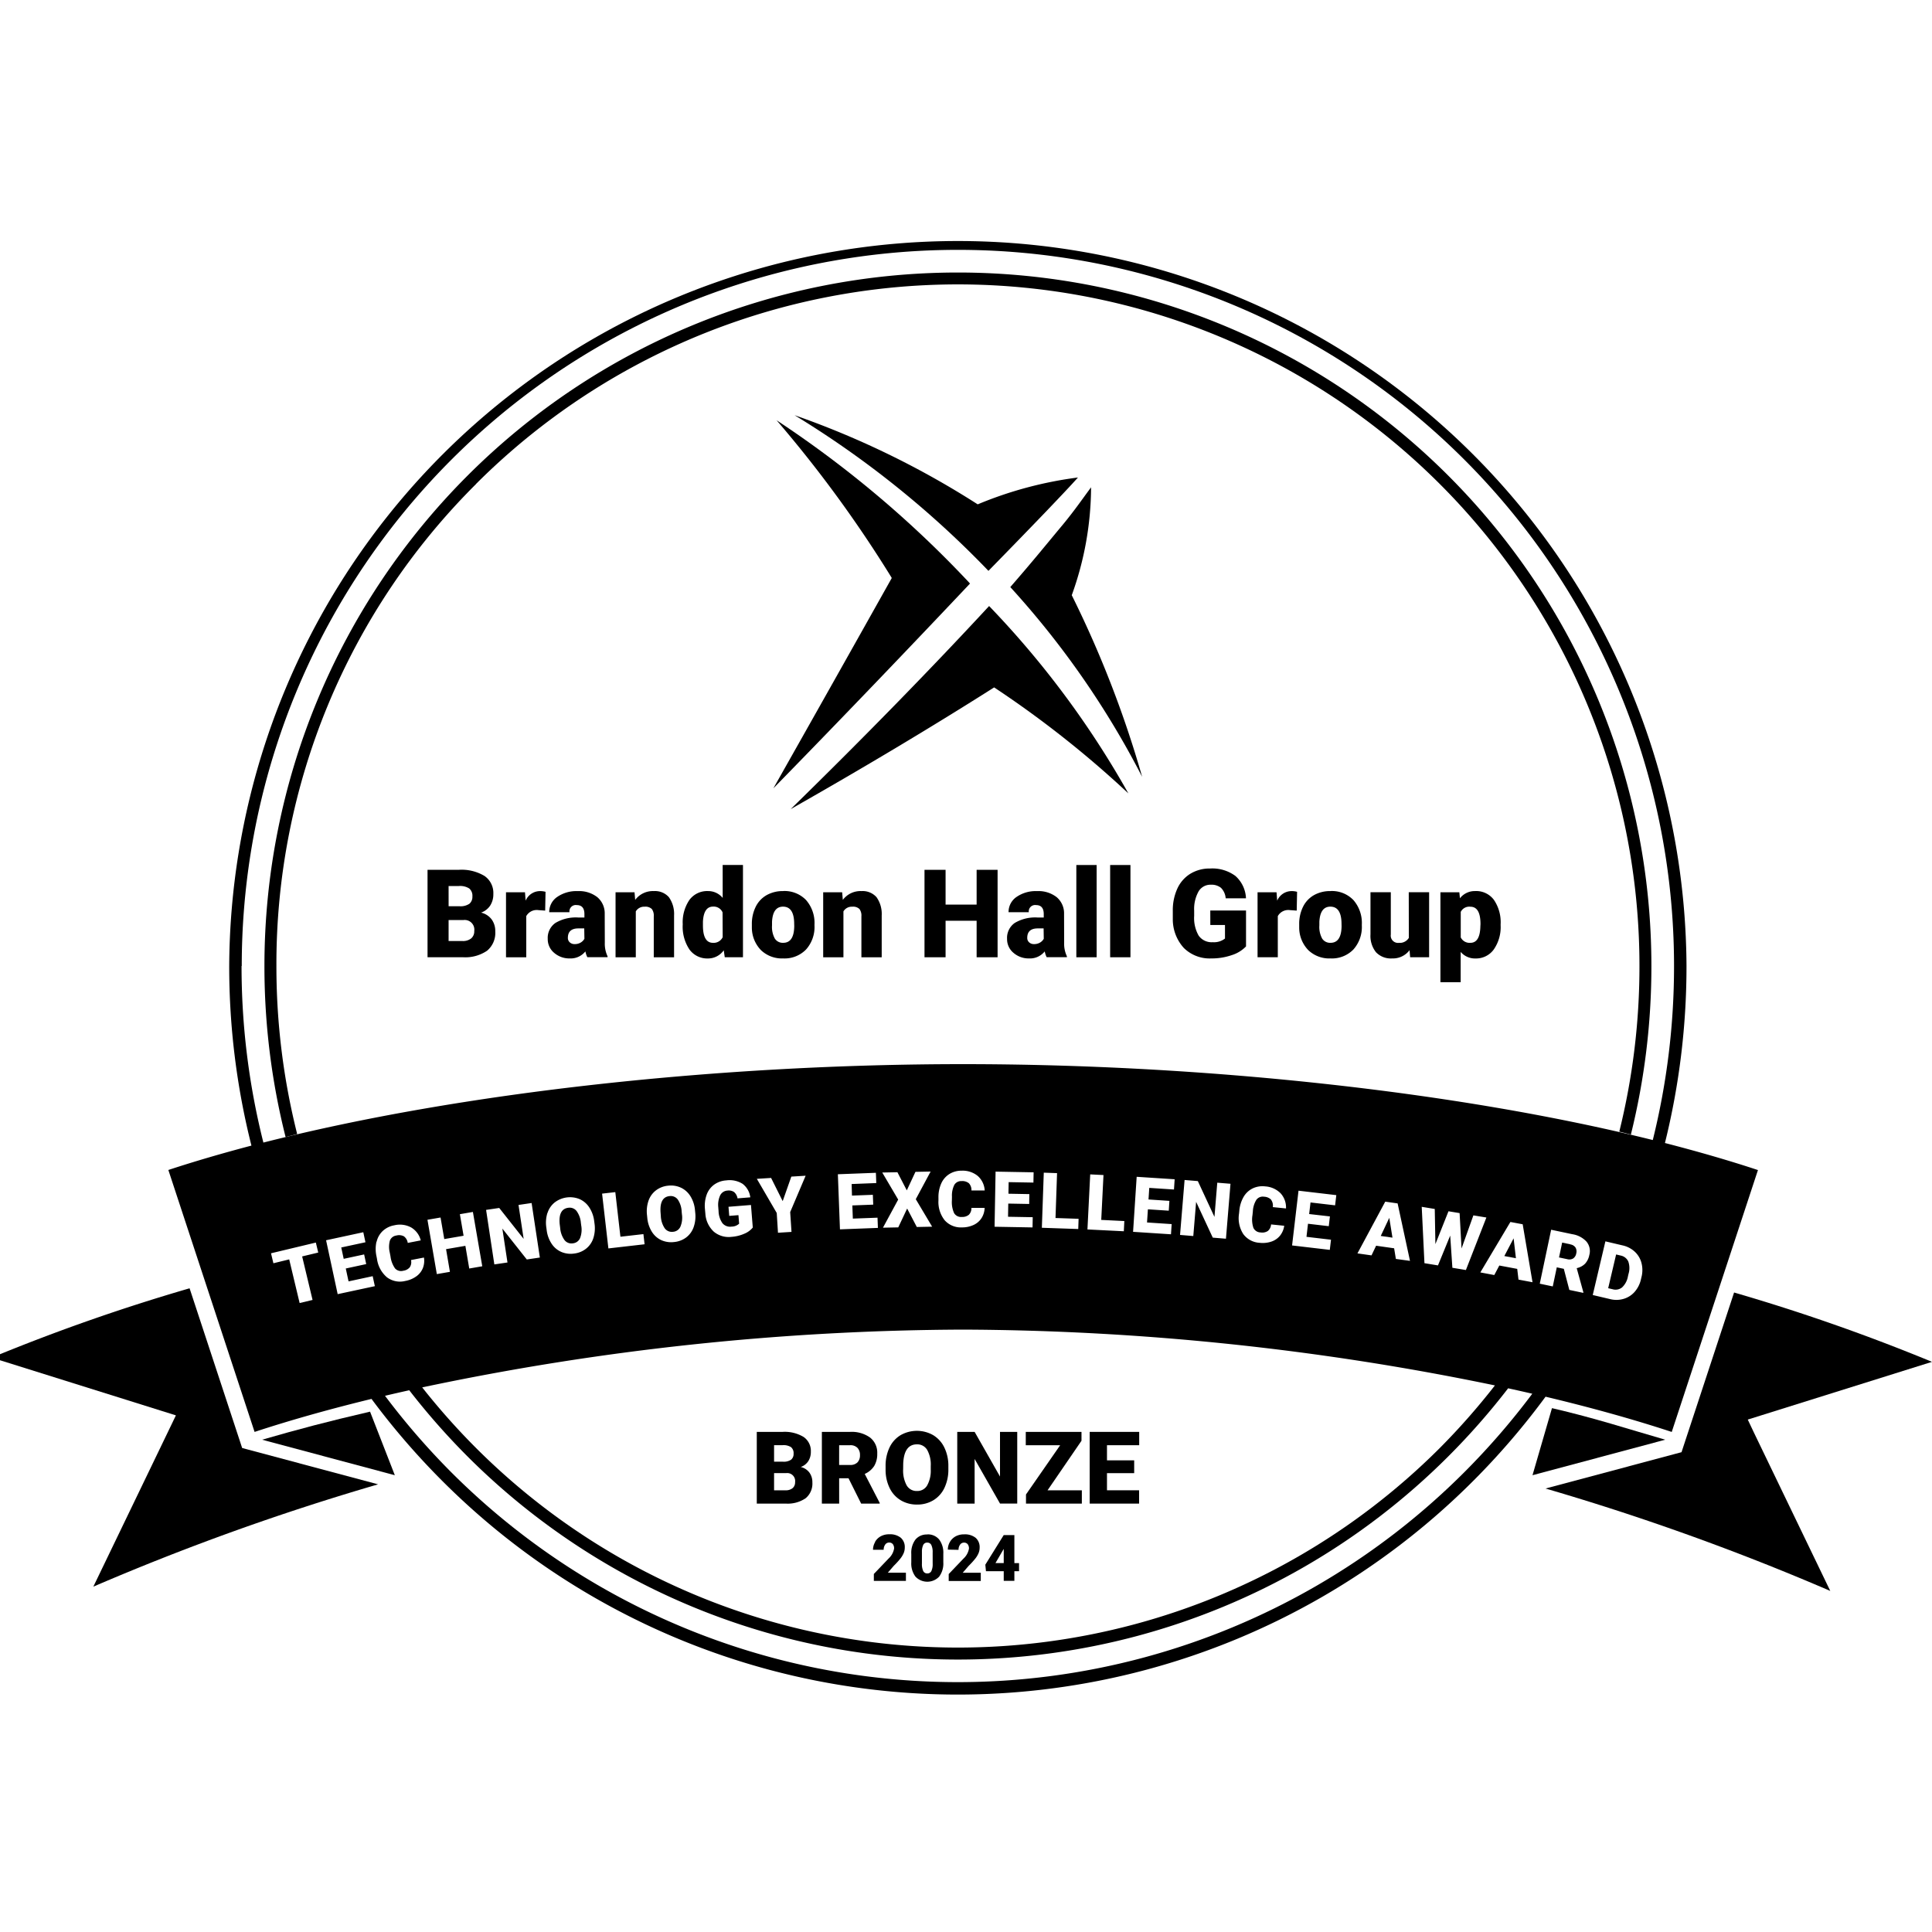 <svg xmlns="http://www.w3.org/2000/svg" xmlns:xlink="http://www.w3.org/1999/xlink" width="100" height="100" viewBox="0 0 100 100">
  <defs>
    <clipPath id="clip-path">
      <rect id="Rectangle_17819" data-name="Rectangle 17819" width="100.432" height="75.429" fill="none"/>
    </clipPath>
    <clipPath id="clip-dgpt_testimonial_BrandonHall">
      <rect width="100" height="100"/>
    </clipPath>
  </defs>
  <g id="dgpt_testimonial_BrandonHall" clip-path="url(#clip-dgpt_testimonial_BrandonHall)">
    <g id="Group_60275" data-name="Group 60275" transform="translate(-0.432 12.285)">
      <g id="Group_59714" data-name="Group 59714" clip-path="url(#clip-path)">
        <path id="Path_170208" data-name="Path 170208" d="M176.968,255.04a.942.942,0,0,0,.476-.367,1.077,1.077,0,0,0,.162-.6,1.066,1.066,0,0,0-.455-.93,2.3,2.3,0,0,0-1.329-.32H174.2v4.526h1.837a2,2,0,0,0,1.248-.34,1.2,1.2,0,0,0,.421-1,1.013,1.013,0,0,0-.19-.622.954.954,0,0,0-.544-.348m-1.682-1.377h.535a.882.882,0,0,1,.532.126.488.488,0,0,1,.165.413.465.465,0,0,1-.152.377.807.807,0,0,1-.51.131h-.569Zm1.169,2.712a.68.68,0,0,1-.454.135h-.715v-1.085h.765a.5.5,0,0,1,.563.569.473.473,0,0,1-.159.381" transform="translate(-151.639 -220.087)"/>
        <path id="Path_170209" data-name="Path 170209" d="M206.616,261.817l-.034-.432H205.6v3.364h1.048v-2.129a.62.62,0,0,1,.634-.311l.345.025.019-.973a1.017,1.017,0,0,0-.292-.037.811.811,0,0,0-.737.494" transform="translate(-178.977 -227.486)"/>
        <path id="Path_170210" data-name="Path 170210" d="M225.214,262.5a1.092,1.092,0,0,0-.382-.861,1.529,1.529,0,0,0-1.016-.314,1.745,1.745,0,0,0-1.059.3.939.939,0,0,0-.415.792h1.048a.328.328,0,0,1,.373-.369q.4,0,.4.465v.178h-.323a2.058,2.058,0,0,0-1.175.28.94.94,0,0,0-.4.827.915.915,0,0,0,.333.723,1.193,1.193,0,0,0,.808.288.974.974,0,0,0,.808-.364,1.185,1.185,0,0,0,.1.3h1.048V264.7a1.523,1.523,0,0,1-.143-.709Zm-1.051,1.293a.525.525,0,0,1-.185.19.585.585,0,0,1-.325.084.349.349,0,0,1-.246-.089.3.3,0,0,1-.1-.232q0-.491.547-.491h.3Z" transform="translate(-193.482 -227.486)"/>
        <path id="Path_170211" data-name="Path 170211" d="M251.368,261.323a1.14,1.14,0,0,0-.96.457l-.034-.395h-.982v3.364h1.048v-2.375a.5.5,0,0,1,.457-.242.474.474,0,0,1,.373.12.568.568,0,0,1,.1.375v2.123h1.051v-2.167a1.5,1.5,0,0,0-.269-.945.959.959,0,0,0-.785-.314" transform="translate(-217.099 -227.486)"/>
        <path id="Path_170212" data-name="Path 170212" d="M278.324,252.606a.966.966,0,0,0-.759-.354,1.136,1.136,0,0,0-.964.46,2.054,2.054,0,0,0-.345,1.259,2.12,2.12,0,0,0,.351,1.309,1.134,1.134,0,0,0,.951.46.992.992,0,0,0,.821-.423l.053.361h.942V250.9h-1.051Zm0,2.033a.516.516,0,0,1-.5.292q-.522,0-.522-.9l0-.193q.04-.783.525-.783a.5.5,0,0,1,.491.3Z" transform="translate(-240.486 -218.415)"/>
        <path id="Path_170213" data-name="Path 170213" d="M305.535,261.323a1.7,1.7,0,0,0-.861.211,1.4,1.4,0,0,0-.563.6,1.985,1.985,0,0,0-.2.9l0,.177a1.684,1.684,0,0,0,.469,1.167,1.568,1.568,0,0,0,1.153.431,1.551,1.551,0,0,0,1.183-.462,1.742,1.742,0,0,0,.437-1.248v-.037a1.8,1.8,0,0,0-.435-1.273,1.547,1.547,0,0,0-1.191-.468m.578,1.819q-.012.861-.572.861a.487.487,0,0,1-.432-.218,1.252,1.252,0,0,1-.146-.684l0-.19q.043-.78.569-.78.578,0,.578.9Z" transform="translate(-264.563 -227.486)"/>
        <path id="Path_170214" data-name="Path 170214" d="M334.366,261.323a1.14,1.14,0,0,0-.96.457l-.034-.395h-.982v3.364h1.048v-2.375a.5.5,0,0,1,.457-.242.474.474,0,0,1,.373.12.567.567,0,0,1,.1.375v2.123h1.051v-2.167a1.5,1.5,0,0,0-.269-.945.96.96,0,0,0-.785-.314" transform="translate(-289.35 -227.486)"/>
        <path id="Path_170215" data-name="Path 170215" d="M375.59,257.35h1.085v-4.526H375.59v1.8h-1.607v-1.8h-1.091v4.526h1.091v-1.89h1.607Z" transform="translate(-324.608 -220.087)"/>
        <path id="Path_170216" data-name="Path 170216" d="M408.833,262.5a1.092,1.092,0,0,0-.382-.861,1.529,1.529,0,0,0-1.017-.314,1.744,1.744,0,0,0-1.059.3.939.939,0,0,0-.415.792h1.048a.328.328,0,0,1,.373-.369q.4,0,.4.465v.178h-.323a2.058,2.058,0,0,0-1.175.28.94.94,0,0,0-.4.827.915.915,0,0,0,.333.723,1.193,1.193,0,0,0,.808.288.974.974,0,0,0,.808-.364,1.185,1.185,0,0,0,.1.3h1.048V264.7a1.524,1.524,0,0,1-.143-.709Zm-1.051,1.293a.526.526,0,0,1-.185.19.584.584,0,0,1-.325.084.348.348,0,0,1-.245-.089.3.3,0,0,1-.1-.232q0-.491.547-.491h.3Z" transform="translate(-353.325 -227.486)"/>
        <rect id="Rectangle_17817" data-name="Rectangle 17817" width="1.051" height="4.775" transform="translate(56.143 32.488)"/>
        <rect id="Rectangle_17818" data-name="Rectangle 17818" width="1.051" height="4.775" transform="translate(57.893 32.488)"/>
        <path id="Path_170217" data-name="Path 170217" d="M474.087,255.242h.759v.7a.917.917,0,0,1-.634.19.819.819,0,0,1-.729-.341,1.819,1.819,0,0,1-.232-1.018V254.5a1.858,1.858,0,0,1,.227-.995.712.712,0,0,1,.634-.348.782.782,0,0,1,.528.162.857.857,0,0,1,.242.541h1.051a1.64,1.64,0,0,0-.545-1.155,2.005,2.005,0,0,0-1.313-.387,1.913,1.913,0,0,0-1.018.269,1.756,1.756,0,0,0-.676.768,2.7,2.7,0,0,0-.236,1.167l0,.392a2.2,2.2,0,0,0,.569,1.514,1.9,1.9,0,0,0,1.421.544,3.177,3.177,0,0,0,1.063-.171,1.752,1.752,0,0,0,.737-.451v-1.859h-1.85Z" transform="translate(-411.009 -219.649)"/>
        <path id="Path_170218" data-name="Path 170218" d="M507.037,261.817l-.034-.432h-.982v3.364h1.048v-2.129a.62.62,0,0,1,.634-.311l.345.025.019-.973a1.018,1.018,0,0,0-.292-.037.811.811,0,0,0-.737.494" transform="translate(-440.498 -227.486)"/>
        <path id="Path_170219" data-name="Path 170219" d="M524.327,261.323a1.7,1.7,0,0,0-.861.211,1.4,1.4,0,0,0-.563.6,1.984,1.984,0,0,0-.2.9l0,.177a1.684,1.684,0,0,0,.469,1.167,1.568,1.568,0,0,0,1.153.431,1.551,1.551,0,0,0,1.183-.462,1.742,1.742,0,0,0,.437-1.248v-.037a1.8,1.8,0,0,0-.435-1.273,1.547,1.547,0,0,0-1.191-.468m.578,1.819q-.013.861-.572.861a.487.487,0,0,1-.432-.218,1.251,1.251,0,0,1-.146-.684l0-.19q.043-.78.569-.78.578,0,.578.9Z" transform="translate(-455.025 -227.486)"/>
        <path id="Path_170220" data-name="Path 170220" d="M553.185,264.162a.547.547,0,0,1-.513.258.377.377,0,0,1-.42-.432V261.8H551.2v2.179a1.353,1.353,0,0,0,.284.925,1.059,1.059,0,0,0,.838.322,1.08,1.08,0,0,0,.9-.426l.031.364h.982V261.8h-1.054Z" transform="translate(-479.832 -227.903)"/>
        <path id="Path_170221" data-name="Path 170221" d="M580.929,261.323a.97.97,0,0,0-.793.373l-.031-.311h-.979v4.657h1.048v-1.57a.97.97,0,0,0,.762.339,1.131,1.131,0,0,0,.953-.468,2.027,2.027,0,0,0,.353-1.251v-.05a2.054,2.054,0,0,0-.345-1.261,1.141,1.141,0,0,0-.967-.459m.264,1.815q-.016.864-.516.864a.509.509,0,0,1-.5-.28V262.4a.493.493,0,0,1,.5-.267q.522,0,.522.9Z" transform="translate(-504.138 -227.486)"/>
        <path id="Path_170222" data-name="Path 170222" d="M308.379,480.932a.983.983,0,0,0,.346-.82.831.831,0,0,0-.156-.51.783.783,0,0,0-.446-.286.772.772,0,0,0,.39-.3.882.882,0,0,0,.133-.492.874.874,0,0,0-.374-.762,1.889,1.889,0,0,0-1.09-.263h-1.334v3.712h1.507a1.644,1.644,0,0,0,1.024-.279m-1.636-2.745h.439a.723.723,0,0,1,.436.1.4.4,0,0,1,.135.339.381.381,0,0,1-.125.309.663.663,0,0,1-.418.107h-.467Zm0,2.336v-.89h.627a.412.412,0,0,1,.461.467.388.388,0,0,1-.13.312.559.559,0,0,1-.372.111Z" transform="translate(-266.245 -415.67)"/>
        <path id="Path_170223" data-name="Path 170223" d="M332.756,479.9h.485l.655,1.313h.959v-.038l-.775-1.5a1.111,1.111,0,0,0,.491-.413,1.205,1.205,0,0,0,.157-.642.993.993,0,0,0-.372-.828,1.632,1.632,0,0,0-1.033-.293h-1.461v3.712h.895Zm0-1.711h.566a.5.5,0,0,1,.382.137.525.525,0,0,1,.13.377.519.519,0,0,1-.129.374.508.508,0,0,1-.384.134h-.566Z" transform="translate(-288.89 -415.67)"/>
        <path id="Path_170224" data-name="Path 170224" d="M358.149,480.7a1.616,1.616,0,0,0,.841.218,1.594,1.594,0,0,0,.845-.226,1.489,1.489,0,0,0,.572-.644,2.19,2.19,0,0,0,.2-.961v-.171a2.138,2.138,0,0,0-.208-.95,1.511,1.511,0,0,0-.575-.639,1.7,1.7,0,0,0-1.692,0,1.485,1.485,0,0,0-.574.644,2.2,2.2,0,0,0-.2.963v.209a2.13,2.13,0,0,0,.215.931,1.487,1.487,0,0,0,.572.623m.125-1.886q.038-1.01.711-1.01a.593.593,0,0,1,.529.287,1.562,1.562,0,0,1,.185.84v.171a1.561,1.561,0,0,1-.186.829.585.585,0,0,1-.523.288.592.592,0,0,1-.538-.293,1.6,1.6,0,0,1-.181-.839Z" transform="translate(-311.088 -415.327)"/>
        <path id="Path_170225" data-name="Path 170225" d="M386.908,478.9l1.316,2.31h.89V477.5h-.892v2.31l-1.313-2.31h-.9v3.713h.9Z" transform="translate(-336.03 -415.67)"/>
        <path id="Path_170226" data-name="Path 170226" d="M413.395,480.74v.472h2.891v-.688h-1.775l1.757-2.565V477.5h-2.884v.691h1.78Z" transform="translate(-359.858 -415.671)"/>
        <path id="Path_170227" data-name="Path 170227" d="M441.482,480.523H439.82v-.887h1.408v-.663H439.82v-.783h1.668V477.5h-2.563v3.712h2.557Z" transform="translate(-382.091 -415.671)"/>
        <path id="Path_170228" data-name="Path 170228" d="M352.426,518.879a.781.781,0,0,0-.11.4h.552a.44.44,0,0,1,.078-.267.242.242,0,0,1,.2-.107.239.239,0,0,1,.194.08.355.355,0,0,1,.067.234.912.912,0,0,1-.283.512l-.765.8v.359h1.66v-.425h-.936l.307-.355a4.1,4.1,0,0,0,.355-.391,1.2,1.2,0,0,0,.163-.279.742.742,0,0,0,.052-.274.636.636,0,0,0-.208-.511.889.889,0,0,0-.594-.178.9.9,0,0,0-.435.1.765.765,0,0,0-.3.29" transform="translate(-306.697 -451.348)"/>
        <path id="Path_170229" data-name="Path 170229" d="M368.438,518.5a.751.751,0,0,0-.612.261,1.137,1.137,0,0,0-.216.743v.435a1.134,1.134,0,0,0,.217.742.846.846,0,0,0,1.225,0,1.136,1.136,0,0,0,.216-.743V519.5a1.137,1.137,0,0,0-.217-.743.751.751,0,0,0-.613-.263m.279,1.523a.818.818,0,0,1-.069.377.222.222,0,0,1-.208.12.225.225,0,0,1-.212-.123.854.854,0,0,1-.067-.39v-.608a.8.8,0,0,1,.069-.356.218.218,0,0,1,.207-.118.224.224,0,0,1,.212.127.849.849,0,0,1,.067.383Z" transform="translate(-320.01 -451.359)"/>
        <path id="Path_170230" data-name="Path 170230" d="M382.8,519.283a.44.44,0,0,1,.078-.267.243.243,0,0,1,.2-.107.239.239,0,0,1,.194.08.356.356,0,0,1,.067.234.913.913,0,0,1-.283.512l-.765.8v.359h1.66v-.425h-.936l.307-.355a4.1,4.1,0,0,0,.355-.391,1.2,1.2,0,0,0,.163-.279.742.742,0,0,0,.052-.274.636.636,0,0,0-.208-.511.888.888,0,0,0-.594-.178.9.9,0,0,0-.435.1.767.767,0,0,0-.3.29.782.782,0,0,0-.109.4Z" transform="translate(-332.754 -451.348)"/>
        <path id="Path_170231" data-name="Path 170231" d="M398.717,518.749h-.551v0l-.953,1.533.033.337h.92v.5h.551v-.5h.242V520.2h-.242Zm-.551,1.449h-.428l.394-.676.034-.056Z" transform="translate(-345.781 -451.579)"/>
        <path id="Path_170232" data-name="Path 170232" d="M330.992,79.15q1.771-1.81,3.022-3.114c.68-.713,1.217-1.276,1.611-1.718a20.084,20.084,0,0,0-5.189,1.39,45.152,45.152,0,0,0-9.479-4.614,49.875,49.875,0,0,1,10.035,8.057" transform="translate(-279.398 -61.888)"/>
        <path id="Path_170233" data-name="Path 170233" d="M312.5,92.169h0c3.606-3.686,7.226-7.472,10.179-10.6l-.056-.06.056.056a55.642,55.642,0,0,0-10.011-8.448,64.171,64.171,0,0,1,5.955,8.15v.027c-1.709,3.05-4.241,7.548-6.123,10.876" transform="translate(-272.04 -63.649)"/>
        <path id="Path_170234" data-name="Path 170234" d="M336.884,157.087a47.432,47.432,0,0,0-7.209-9.7c-2.971,3.213-6.489,6.818-10.27,10.512,3.764-2.136,7.343-4.276,10.531-6.3a53.2,53.2,0,0,1,6.948,5.487" transform="translate(-278.047 -128.304)"/>
        <path id="Path_170235" data-name="Path 170235" d="M411.368,99.94c-.44.588-.84,1.182-1.468,1.939-1,1.2-1.469,1.792-2.711,3.222a45.182,45.182,0,0,1,6.824,9.821,55.146,55.146,0,0,0-3.643-9.4,16.576,16.576,0,0,0,1-5.582" transform="translate(-354.464 -86.999)"/>
        <path id="Path_170236" data-name="Path 170236" d="M227.034,388.931a1.234,1.234,0,0,0,.222.621.455.455,0,0,0,.439.17.45.45,0,0,0,.369-.272,1.2,1.2,0,0,0,.059-.65l-.017-.13a1.2,1.2,0,0,0-.225-.622.455.455,0,0,0-.432-.165q-.513.068-.441.841Z" transform="translate(-197.607 -337.653)"/>
        <path id="Path_170237" data-name="Path 170237" d="M604.675,401.053l.6.113-.12-1.03Z" transform="translate(-526.379 -348.325)"/>
        <path id="Path_170238" data-name="Path 170238" d="M555.7,391.951l-.442.937.607.087Z" transform="translate(-483.359 -341.2)"/>
        <path id="Path_170239" data-name="Path 170239" d="M267.344,384.271a1.233,1.233,0,0,0,.2.628.455.455,0,0,0,.434.184.45.45,0,0,0,.378-.26,1.2,1.2,0,0,0,.08-.648l-.013-.131a1.2,1.2,0,0,0-.2-.629.456.456,0,0,0-.426-.179q-.515.051-.468.826Z" transform="translate(-232.708 -333.611)"/>
        <path id="Path_170240" data-name="Path 170240" d="M646.823,406.634l-.225-.053-.411,1.746.233.055a.535.535,0,0,0,.491-.1,1.032,1.032,0,0,0,.3-.573l.028-.12a1.025,1.025,0,0,0-.011-.643.544.544,0,0,0-.4-.31" transform="translate(-562.516 -353.935)"/>
        <path id="Path_170241" data-name="Path 170241" d="M148.5,61.835l4.463-13.558c-1.511-.5-3.121-.963-4.814-1.4h0a37.972,37.972,0,0,0,1.116-9.166,37.715,37.715,0,0,0-75.429,0,37.954,37.954,0,0,0,1.15,9.3h0c-1.5.395-2.94.815-4.3,1.262l4.463,13.558c1.918-.631,4.044-1.226,6.319-1.773l-.267.064a38.241,38.241,0,0,0,3.675,4.257,37.715,37.715,0,0,0,53.337,0,38.221,38.221,0,0,0,3.757-4.371c2.354.561,4.549,1.172,6.525,1.822m-4.258-9.166a.927.927,0,0,1-.22.458.855.855,0,0,1-.435.232l.345,1.25-.006.029-.721-.152-.285-1.092-.364-.077-.208.988-.673-.142.589-2.792,1.1.232a1.254,1.254,0,0,1,.73.384.764.764,0,0,1,.149.682m2.7,1.137-.03.128a1.47,1.47,0,0,1-.322.646,1.21,1.21,0,0,1-.566.366,1.321,1.321,0,0,1-.694.019l-.914-.215.655-2.778.895.211a1.351,1.351,0,0,1,.623.323,1.206,1.206,0,0,1,.348.579,1.463,1.463,0,0,1,.006.721M74.485,37.715a37.067,37.067,0,0,1,74.135,0,37.317,37.317,0,0,1-1.1,9.008h0c-10.277-2.552-23.439-3.928-35.7-3.928-12.464,0-25.864,1.424-36.215,4.059a37.307,37.307,0,0,1-1.13-9.14m11.3,12.847.674-.116.485,2.812-.674.116-.2-1.174-1,.172.2,1.174-.678.117-.485-2.812.678-.117.192,1.116,1-.172Zm26.04,5.974a137.843,137.843,0,0,1,27.534,2.889A35.8,35.8,0,0,1,136.5,62.66a35.278,35.278,0,0,1-49.891,0,35.743,35.743,0,0,1-2.784-3.134,137.637,137.637,0,0,1,28.007-2.991M88.81,50.083l.678-.1.427,2.822-.676.1-1.266-1.6.266,1.756-.68.1-.427-2.822.68-.1,1.264,1.6Zm1.5.418a1.141,1.141,0,0,1,.373-.548,1.306,1.306,0,0,1,1.289-.172,1.164,1.164,0,0,1,.5.429,1.644,1.644,0,0,1,.254.7l.017.13a1.687,1.687,0,0,1-.057.753,1.144,1.144,0,0,1-.372.548,1.222,1.222,0,0,1-.622.257,1.242,1.242,0,0,1-.663-.082,1.141,1.141,0,0,1-.5-.418,1.636,1.636,0,0,1-.258-.688l-.021-.159a1.692,1.692,0,0,1,.056-.754m2.83-1,.684-.078.265,2.309,1.19-.136.06.526-1.873.215Zm2.405.362a1.141,1.141,0,0,1,.39-.536,1.235,1.235,0,0,1,.633-.238,1.222,1.222,0,0,1,.661.108,1.162,1.162,0,0,1,.488.445,1.64,1.64,0,0,1,.231.711l.013.131a1.683,1.683,0,0,1-.082.751,1.144,1.144,0,0,1-.389.536,1.226,1.226,0,0,1-.629.236,1.243,1.243,0,0,1-.66-.1,1.143,1.143,0,0,1-.485-.434,1.635,1.635,0,0,1-.235-.7l-.016-.16a1.69,1.69,0,0,1,.08-.752m3.61.37.014.172a1.15,1.15,0,0,0,.2.628.517.517,0,0,0,.475.177.578.578,0,0,0,.389-.151l-.035-.442-.477.038-.038-.471,1.163-.093.094,1.168a1.107,1.107,0,0,1-.44.32,2,2,0,0,1-.66.161,1.2,1.2,0,0,1-.92-.27,1.388,1.388,0,0,1-.434-.923l-.022-.246a1.7,1.7,0,0,1,.09-.746,1.106,1.106,0,0,1,.386-.517,1.206,1.206,0,0,1,.626-.22,1.265,1.265,0,0,1,.845.177,1.033,1.033,0,0,1,.4.7l-.661.053a.541.541,0,0,0-.179-.328.494.494,0,0,0-.34-.075.449.449,0,0,0-.381.251,1.174,1.174,0,0,0-.093.637m3.787,1.251-.7.044-.064-1.023-1.03-1.768.738-.046.6,1.2.447-1.269.741-.046-.8,1.882Zm3.13-1.879,1.081-.041.019.509-1.081.041.026.682,1.277-.048.02.529-1.964.075-.108-2.852,1.968-.075.02.531L106.053,49Zm4.15,1.609-.794.016-.5-.956-.46.976-.792.016.788-1.455-.824-1.4.784-.016.486.939.447-.958.786-.016-.768,1.431Zm1.021-1.351a1.369,1.369,0,0,0,.117.652.42.42,0,0,0,.4.195.528.528,0,0,0,.362-.113.474.474,0,0,0,.132-.355l.684,0a1.043,1.043,0,0,1-.159.527.969.969,0,0,1-.411.355,1.4,1.4,0,0,1-.606.127,1.12,1.12,0,0,1-.887-.364,1.514,1.514,0,0,1-.327-1.034v-.141a1.728,1.728,0,0,1,.144-.734,1.107,1.107,0,0,1,.419-.488,1.173,1.173,0,0,1,.634-.174,1.23,1.23,0,0,1,.836.271,1.081,1.081,0,0,1,.361.753l-.686,0a.511.511,0,0,0-.132-.374.54.54,0,0,0-.377-.112.411.411,0,0,0-.376.193,1.237,1.237,0,0,0-.124.614Zm4.01-.335-.009.51-1.082-.02-.012.682,1.278.023-.01.529-1.965-.035.052-2.853,1.969.036-.01.531-1.282-.023-.011.6ZM117.8,50.8l-.018.529-1.884-.065.1-2.852.687.024-.08,2.323Zm2.367.116-.026.529-1.883-.094.143-2.85.687.034-.116,2.322Zm2.333-1.044-.033.508-1.08-.071-.045.681,1.275.084-.035.528-1.962-.128.186-2.848,1.966.128-.035.53-1.279-.084-.039.6Zm.551,1.763.235-2.844.686.057.86,1.853.146-1.77.684.056-.235,2.844-.682-.056-.862-1.853-.146,1.77Zm4.712-1.827a.54.54,0,0,0-.363-.151.411.411,0,0,0-.394.153,1.235,1.235,0,0,0-.186.6l-.02.2a1.364,1.364,0,0,0,.049.661.419.419,0,0,0,.373.235.528.528,0,0,0,.372-.075.474.474,0,0,0,.168-.34l.681.069a1.044,1.044,0,0,1-.213.507.972.972,0,0,1-.446.311,1.407,1.407,0,0,1-.616.064,1.121,1.121,0,0,1-.845-.454,1.513,1.513,0,0,1-.218-1.062l.014-.14a1.727,1.727,0,0,1,.219-.716,1.105,1.105,0,0,1,.467-.441,1.173,1.173,0,0,1,.649-.107,1.23,1.23,0,0,1,.8.356,1.081,1.081,0,0,1,.281.786l-.683-.069a.511.511,0,0,0-.093-.386m3.049.867-.059.506-1.075-.126-.079.677,1.269.149-.062.526-1.952-.229.333-2.834,1.956.23-.062.528-1.273-.149-.07.6Zm1.425,1.914,1.439-2.678.64.091.641,2.974-.731-.1-.09-.551-.933-.133-.238.5Zm3.327-2.41.675.111.033,1.819.677-1.7.576.095.1,1.83.613-1.713.673.111-1.06,2.718-.7-.116-.113-1.667-.633,1.544-.7-.115Zm4.943,3.212-.927-.174-.26.493-.722-.136,1.556-2.611.636.119.509,3-.726-.136ZM78.15,55l-.669.16-.54-2.259-.818.2L76,52.585l2.32-.555.124.517-.833.2Zm1.3-.3-.6-2.789,1.926-.416.112.519-1.253.27.127.588,1.058-.228.107.5-1.058.228.144.667,1.249-.269.112.517Zm2.017-2.717a1.107,1.107,0,0,1,.32-.557,1.173,1.173,0,0,1,.591-.289,1.23,1.23,0,0,1,.872.109,1.08,1.08,0,0,1,.5.671l-.673.131a.512.512,0,0,0-.2-.342.54.54,0,0,0-.391-.04.411.411,0,0,0-.333.26,1.237,1.237,0,0,0-.006.626l.038.2a1.366,1.366,0,0,0,.237.619.42.42,0,0,0,.425.117.528.528,0,0,0,.335-.179.474.474,0,0,0,.063-.374l.671-.13a1.042,1.042,0,0,1-.057.547.97.97,0,0,1-.338.426,1.4,1.4,0,0,1-.572.239A1.12,1.12,0,0,1,82,53.827a1.512,1.512,0,0,1-.515-.954l-.027-.138a1.729,1.729,0,0,1,0-.748m59.826,7.865a37.6,37.6,0,0,1-3.528,4.073,37.067,37.067,0,0,1-52.421,0A37.592,37.592,0,0,1,81.9,59.961q.62-.146,1.255-.287A36.461,36.461,0,0,0,86.171,63.1a35.894,35.894,0,0,0,50.762,0,36.4,36.4,0,0,0,3.1-3.527q.989.216,1.946.444l-.686-.161" transform="translate(-61.54 0)"/>
        <path id="Path_170242" data-name="Path 170242" d="M627.129,401.921l-.426-.09-.162.769.426.09a.391.391,0,0,0,.31-.04.4.4,0,0,0,.156-.261.4.4,0,0,0-.038-.3.386.386,0,0,0-.266-.163" transform="translate(-545.414 -349.8)"/>
        <path id="Path_170243" data-name="Path 170243" d="M631.647,428.362l.715-.224,8.821-2.764a99.815,99.815,0,0,0-10.244-3.589l-2.611,7.932-.109.333-.338.09-6.7,1.791a127.491,127.491,0,0,1,14.736,5.3l-3.949-8.191Z" transform="translate(-540.751 -367.17)"/>
        <path id="Path_170244" data-name="Path 170244" d="M616.944,468.013l-1.008,3.472,6.87-1.838c-1.935-.557-3.613-1.112-5.862-1.634" transform="translate(-536.182 -407.413)"/>
        <path id="Path_170245" data-name="Path 170245" d="M12.964,428.376l-.109-.333-2.611-7.932A99.769,99.769,0,0,0,0,423.7l8.821,2.764.715.224-.325.675-3.949,8.191A127.458,127.458,0,0,1,20,430.258l-6.7-1.791Z" transform="translate(0.001 -365.714)"/>
        <path id="Path_170246" data-name="Path 170246" d="M108.117,470.867l6.869,1.838-1.282-3.29c-2.248.522-3.653.895-5.588,1.452" transform="translate(-94.118 -408.633)"/>
        <path id="Path_170247" data-name="Path 170247" d="M119.976,25.007A35.278,35.278,0,0,1,180.2,49.952a35.518,35.518,0,0,1-1.044,8.574l.6.151a36.138,36.138,0,0,0,1.062-8.724,35.894,35.894,0,0,0-71.789,0,36.124,36.124,0,0,0,1.095,8.853l.6-.154a35.506,35.506,0,0,1-1.075-8.7,35.047,35.047,0,0,1,10.333-24.945" transform="translate(-94.91 -12.238)"/>
      </g>
    </g>
  </g>
</svg>
